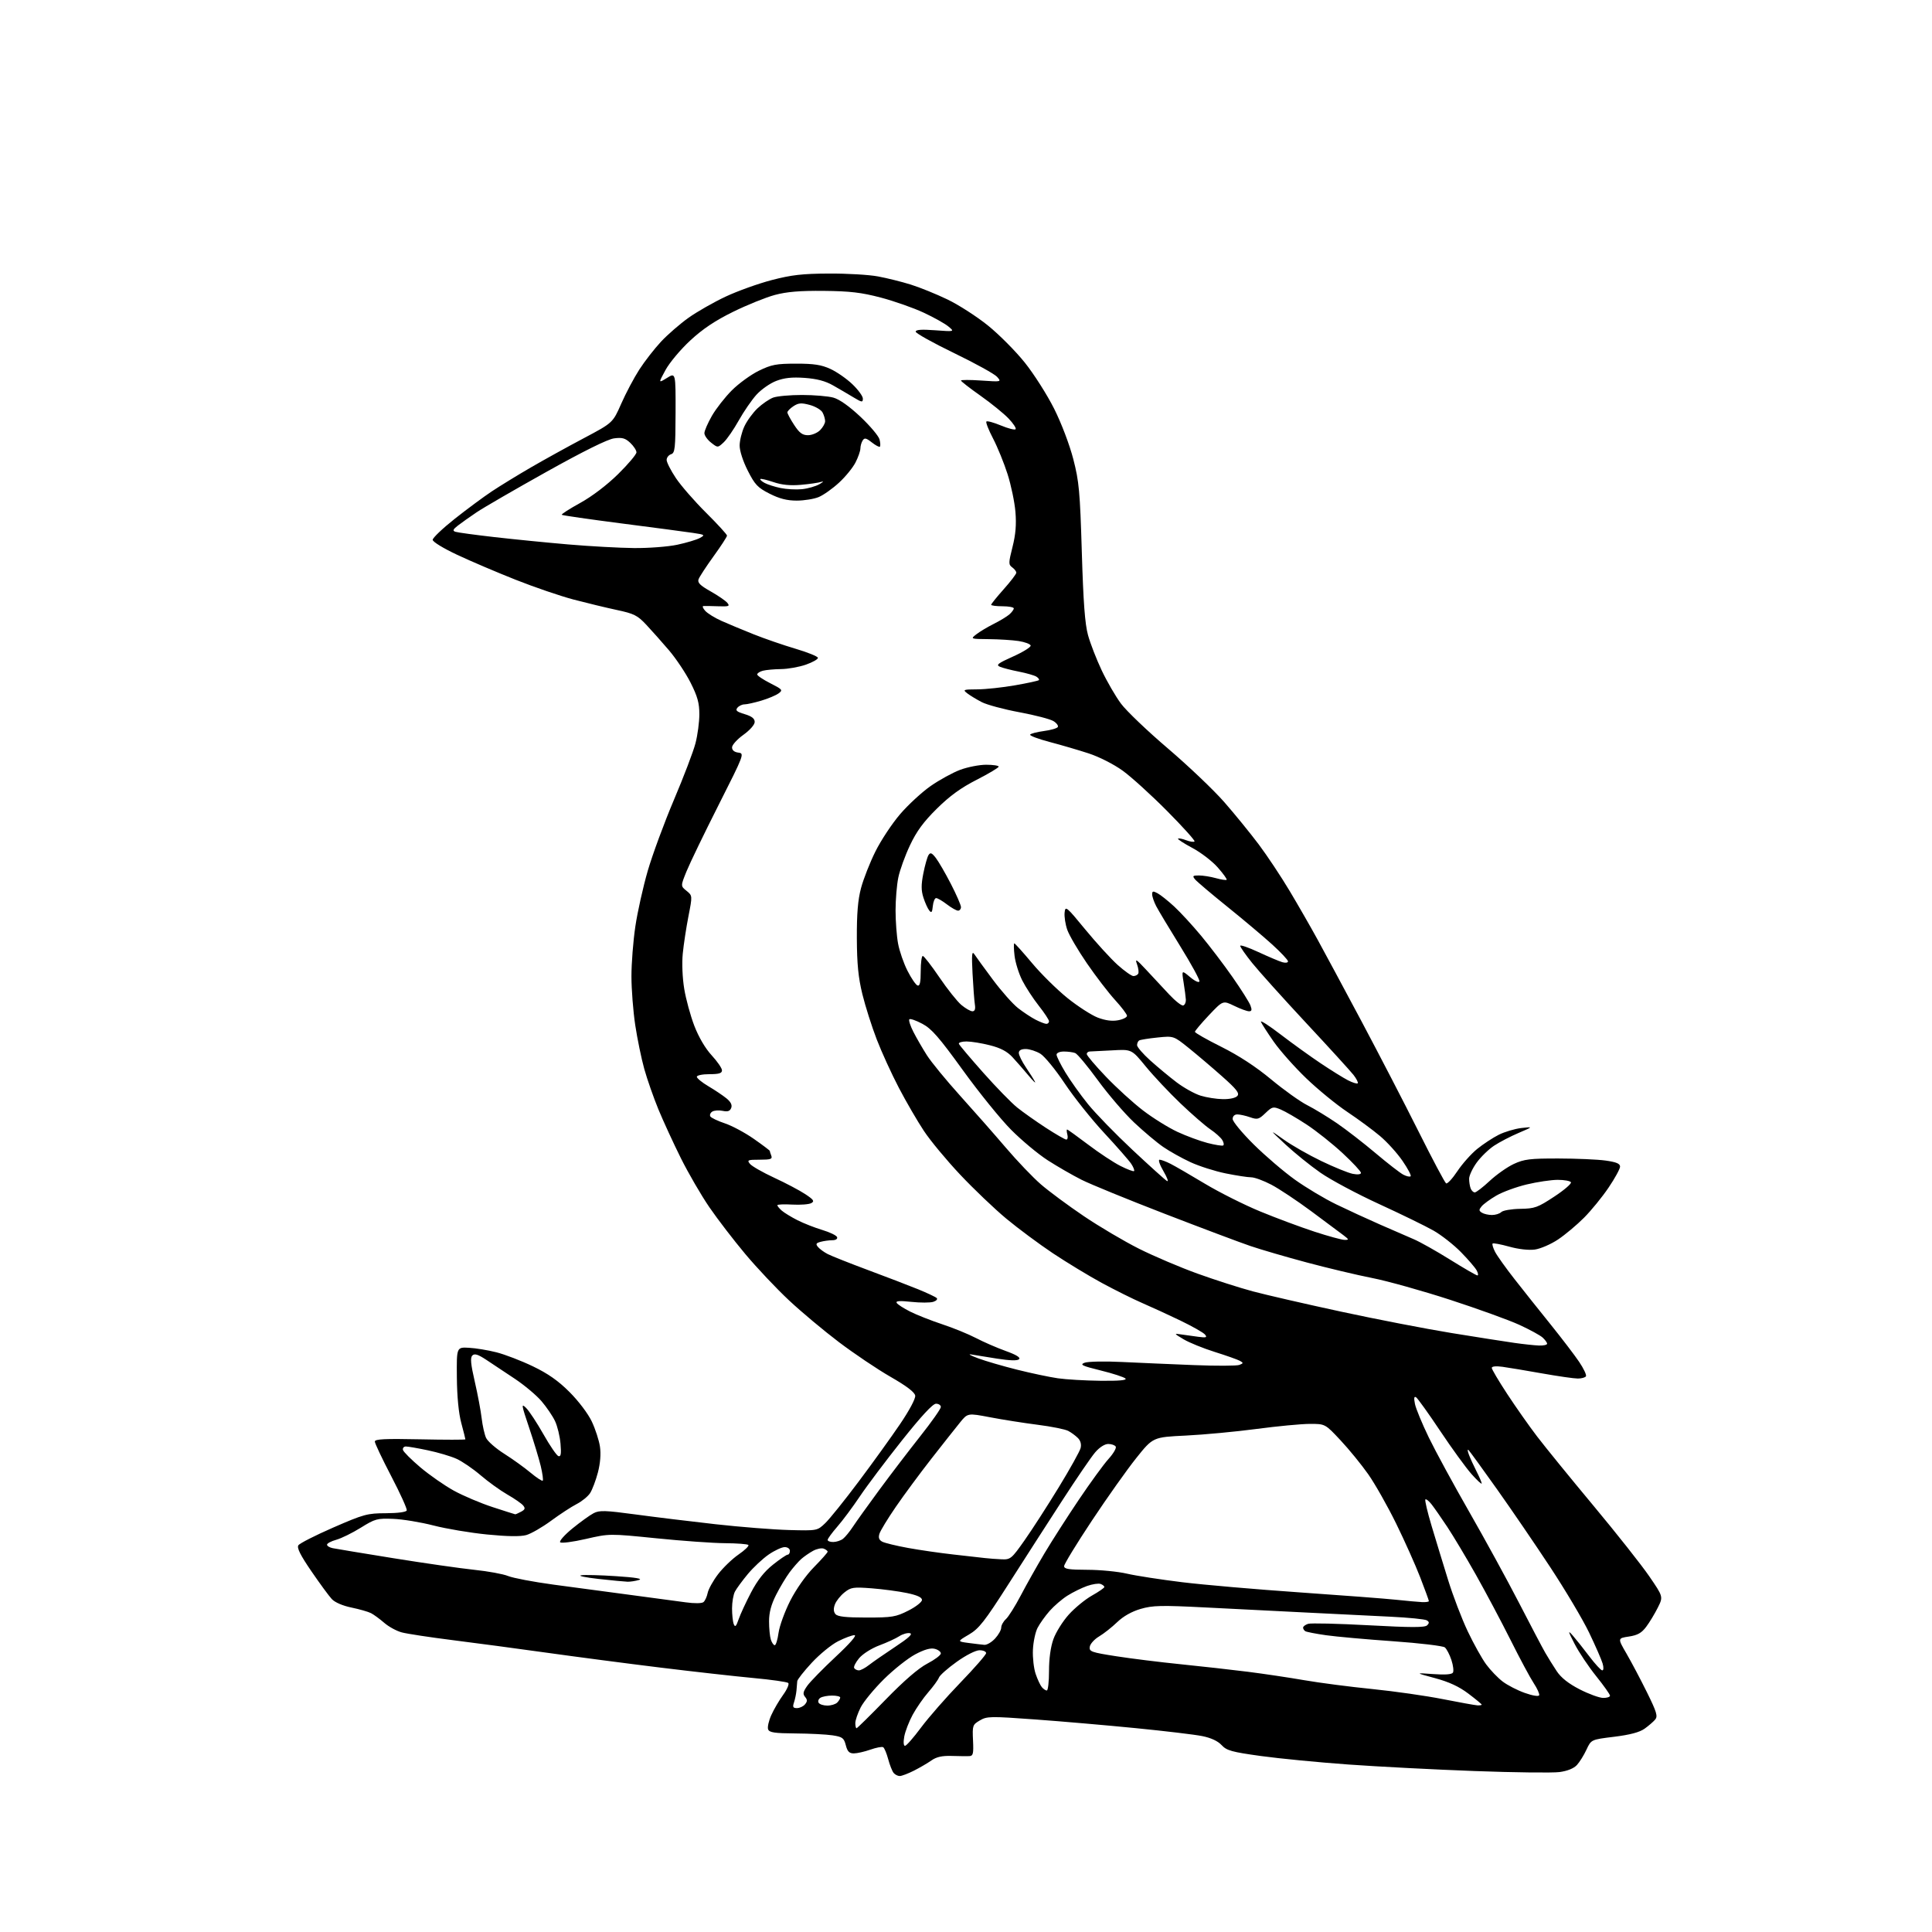 <?xml version="1.0" encoding="UTF-8" standalone="no"?>
<svg 
  version="1.1" 
  xmlns="http://www.w3.org/2000/svg" 
  xmlns:xlink="http://www.w3.org/1999/xlink" 
  xmlns:svg="http://www.w3.org/2000/svg"
  xmlns:rdf="http://www.w3.org/1999/02/22-rdf-syntax-ns#"
  xmlns:cc="http://creativecommons.org/ns#"
  xmlns:dc="http://purl.org/dc/elements/1.1/"
  viewBox="0 0 768 768"
  width="768"
  height="768"
>
<style>svg {background-color: white; }</style>"
<path stroke="none" fill="black" fill-rule="evenodd" d="M357.66,706.00C356.88,706.00 355.78,705.44 355.22,704.75C354.66,704.06 353.69,701.61 353.07,699.29C352.45,696.98 351.56,694.84 351.08,694.55C350.60,694.25 348.31,694.69 345.98,695.51C343.65,696.33 340.69,697.00 339.40,697.00C337.60,697.00 336.86,696.25 336.22,693.75C335.47,690.86 334.89,690.43 330.94,689.82C328.50,689.45 321.87,689.11 316.22,689.07C307.89,689.01 305.82,688.70 305.34,687.45C305.01,686.59 305.58,684.05 306.60,681.79C307.61,679.53 309.74,675.90 311.31,673.73C312.89,671.55 313.80,669.43 313.34,669.01C312.88,668.59 306.65,667.70 299.50,667.04C292.35,666.37 275.70,664.51 262.50,662.89C249.30,661.27 229.05,658.62 217.50,657.00C205.95,655.38 189.07,653.13 180.00,651.99C170.93,650.85 161.81,649.46 159.74,648.91C157.67,648.37 154.52,646.65 152.74,645.10C150.96,643.56 148.60,641.83 147.50,641.26C146.40,640.69 142.90,639.69 139.72,639.03C136.25,638.32 133.12,636.97 131.91,635.67C130.79,634.48 127.14,629.50 123.79,624.61C119.44,618.26 117.95,615.31 118.60,614.29C119.09,613.51 125.35,610.33 132.50,607.21C144.65,601.92 146.02,601.55 153.42,601.53C158.20,601.51 161.47,601.07 161.69,600.41C161.89,599.82 159.12,593.70 155.53,586.82C151.94,579.94 149.00,573.74 149.00,573.04C149.00,572.05 152.95,571.86 167.00,572.15C176.90,572.36 185.00,572.36 185.00,572.16C185.00,571.95 184.26,569.02 183.36,565.64C182.31,561.73 181.68,555.14 181.61,547.50C181.50,535.50 181.50,535.50 186.37,535.76C189.06,535.90 194.01,536.71 197.37,537.57C200.74,538.43 207.25,540.93 211.84,543.14C217.86,546.03 221.92,548.88 226.44,553.40C230.00,556.97 233.79,561.98 235.25,565.08C236.66,568.06 238.12,572.55 238.49,575.05C238.92,577.97 238.63,581.66 237.67,585.35C236.84,588.51 235.44,592.20 234.57,593.54C233.69,594.88 231.29,596.83 229.24,597.88C227.18,598.93 222.61,601.92 219.07,604.52C215.53,607.13 211.08,609.69 209.17,610.22C206.85,610.86 201.64,610.78 193.59,609.98C186.94,609.32 177.36,607.71 172.30,606.40C167.24,605.10 160.04,603.91 156.30,603.77C149.95,603.52 149.10,603.75 143.43,607.28C140.09,609.36 135.70,611.52 133.68,612.08C131.66,612.64 130.00,613.51 130.00,614.03C130.00,614.54 131.01,615.17 132.25,615.42C133.49,615.68 144.40,617.48 156.50,619.43C168.60,621.38 183.00,623.44 188.50,624.02C194.00,624.59 200.07,625.70 202.00,626.50C203.93,627.29 212.03,628.83 220.00,629.91C227.97,630.99 241.70,632.83 250.50,633.99C259.30,635.15 269.20,636.48 272.50,636.94C276.02,637.44 278.97,637.40 279.63,636.87C280.25,636.37 281.01,634.72 281.31,633.22C281.61,631.71 283.47,628.36 285.45,625.77C287.42,623.19 291.09,619.66 293.59,617.94C296.09,616.22 297.85,614.51 297.49,614.15C297.13,613.79 292.93,613.47 288.17,613.44C283.40,613.41 271.12,612.53 260.87,611.49C242.24,609.61 242.24,609.61 232.88,611.76C227.73,612.95 223.14,613.54 222.68,613.08C222.22,612.62 224.43,610.13 227.58,607.56C230.74,604.99 234.53,602.26 235.99,601.51C238.28,600.32 240.57,600.39 252.58,602.01C260.23,603.05 274.60,604.80 284.50,605.91C294.40,607.01 307.53,608.05 313.68,608.21C324.87,608.50 324.87,608.50 328.02,605.50C329.76,603.85 335.73,596.42 341.29,589.00C346.86,581.58 354.27,571.29 357.76,566.14C361.51,560.62 363.99,555.96 363.81,554.78C363.60,553.42 360.39,550.98 354.00,547.31C348.77,544.31 339.55,538.10 333.50,533.53C327.45,528.95 318.48,521.45 313.58,516.85C308.67,512.26 300.88,504.00 296.27,498.50C291.66,493.00 285.23,484.63 281.99,479.90C278.74,475.16 273.65,466.39 270.66,460.40C267.68,454.40 263.66,445.68 261.73,441.00C259.81,436.32 257.28,429.11 256.12,424.96C254.96,420.82 253.34,412.94 252.51,407.46C251.69,401.98 251.01,393.28 251.01,388.13C251.00,382.97 251.70,374.04 252.56,368.28C253.41,362.51 255.64,352.55 257.50,346.13C259.37,339.72 264.05,327.02 267.91,317.92C271.77,308.83 275.62,298.73 276.46,295.48C277.31,292.24 278.00,287.03 278.00,283.92C278.00,279.45 277.27,276.83 274.52,271.38C272.61,267.60 268.74,261.80 265.93,258.50C263.11,255.20 259.04,250.62 256.87,248.31C253.40,244.62 252.03,243.93 245.22,242.48C240.97,241.57 233.22,239.70 228.00,238.33C222.78,236.95 212.43,233.42 205.00,230.47C197.57,227.53 187.11,223.07 181.75,220.55C176.22,217.96 172.00,215.38 172.00,214.58C172.00,213.81 175.94,210.06 180.75,206.25C185.56,202.44 192.20,197.53 195.50,195.33C198.80,193.14 205.78,188.86 211.00,185.83C216.22,182.80 225.70,177.56 232.05,174.20C243.60,168.08 243.60,168.08 246.95,160.47C248.79,156.28 252.04,150.16 254.17,146.86C256.30,143.57 260.17,138.60 262.77,135.81C265.37,133.03 270.27,128.77 273.66,126.35C277.04,123.94 283.70,120.14 288.45,117.91C293.20,115.68 301.46,112.72 306.79,111.33C314.66,109.28 318.97,108.79 329.50,108.74C336.65,108.70 345.43,109.21 349.00,109.88C352.57,110.54 358.43,112.00 362.00,113.11C365.57,114.22 372.14,116.88 376.59,119.02C381.04,121.15 388.30,125.83 392.73,129.40C397.16,132.98 403.76,139.62 407.39,144.16C411.02,148.70 416.26,156.94 419.03,162.46C421.94,168.26 425.15,176.72 426.65,182.50C428.96,191.46 429.31,195.30 430.04,219.50C430.64,239.52 431.28,248.05 432.51,252.50C433.42,255.80 435.87,262.10 437.95,266.50C440.03,270.90 443.48,276.85 445.62,279.72C447.75,282.59 456.15,290.62 464.29,297.55C472.42,304.49 482.48,314.07 486.65,318.83C490.82,323.60 496.99,331.18 500.37,335.67C503.74,340.17 509.27,348.49 512.66,354.17C516.05,359.85 521.05,368.55 523.76,373.50C526.48,378.45 534.34,393.07 541.23,406.00C548.11,418.93 558.29,438.58 563.84,449.67C569.39,460.76 574.34,470.09 574.84,470.40C575.34,470.71 577.34,468.55 579.30,465.61C581.25,462.67 584.80,458.68 587.17,456.75C589.55,454.82 593.41,452.28 595.75,451.10C598.08,449.93 602.13,448.72 604.75,448.41C609.50,447.87 609.50,447.87 603.67,450.36C600.46,451.72 596.07,454.01 593.91,455.44C591.75,456.87 588.64,459.90 586.99,462.17C585.35,464.44 584.00,467.32 584.00,468.57C584.00,469.82 584.27,471.55 584.61,472.42C584.94,473.29 585.68,474.00 586.25,474.00C586.82,474.00 589.49,471.94 592.18,469.43C594.87,466.92 599.19,463.88 601.78,462.68C605.87,460.79 608.23,460.50 619.50,460.52C626.65,460.53 635.09,460.90 638.25,461.34C642.53,461.94 644.00,462.56 644.00,463.75C644.00,464.63 641.94,468.39 639.43,472.10C636.92,475.82 632.53,481.20 629.68,484.06C626.83,486.93 622.18,490.82 619.34,492.72C616.50,494.62 612.34,496.41 610.09,496.72C607.63,497.04 603.57,496.58 599.91,495.55C596.56,494.62 593.60,494.06 593.34,494.33C593.07,494.60 593.52,496.09 594.33,497.66C595.14,499.22 598.66,504.15 602.15,508.60C605.64,513.06 612.09,521.16 616.48,526.60C620.86,532.05 625.93,538.68 627.73,541.35C629.52,544.01 630.75,546.60 630.44,547.10C630.13,547.59 628.67,548.00 627.19,547.99C625.71,547.99 619.33,547.07 613.00,545.95C606.67,544.82 599.59,543.64 597.25,543.32C594.65,542.97 593.00,543.14 593.00,543.76C593.00,544.32 595.77,548.99 599.15,554.14C602.53,559.29 607.86,566.88 611.01,571.00C614.15,575.12 624.22,587.50 633.39,598.50C642.56,609.50 652.56,622.15 655.62,626.62C661.18,634.73 661.18,634.73 658.97,639.12C657.76,641.53 655.70,644.94 654.38,646.69C652.54,649.14 650.96,650.03 647.50,650.55C643.01,651.23 643.01,651.23 646.57,657.36C648.53,660.74 652.19,667.66 654.70,672.74C658.54,680.51 659.06,682.23 657.97,683.54C657.26,684.39 655.36,686.03 653.75,687.18C651.74,688.61 647.96,689.61 641.67,690.39C632.51,691.51 632.51,691.51 630.65,695.51C629.63,697.70 627.92,700.46 626.84,701.63C625.59,702.98 623.07,704.00 619.93,704.42C617.21,704.78 602.05,704.60 586.24,704.02C570.43,703.44 547.83,702.27 536.00,701.42C524.17,700.57 508.52,699.05 501.21,698.04C489.59,696.43 487.62,695.88 485.60,693.70C484.10,692.08 481.38,690.82 477.89,690.12C474.93,689.52 463.06,688.11 451.53,686.97C439.99,685.83 421.99,684.27 411.53,683.51C393.67,682.21 392.32,682.23 389.50,683.90C386.62,685.59 386.51,685.91 386.79,691.83C387.04,697.17 386.84,698.01 385.29,698.09C384.31,698.13 381.14,698.10 378.26,698.01C374.49,697.90 372.24,698.40 370.26,699.80C368.74,700.87 365.61,702.70 363.29,703.87C360.97,705.04 358.44,706.00 357.66,706.00zM359.75,694.00C360.29,694.00 363.15,690.74 366.11,686.75C369.08,682.76 376.11,674.72 381.75,668.89C387.39,663.05 392.00,657.76 392.00,657.14C392.00,656.51 390.82,656.00 389.38,656.00C387.86,656.00 384.03,657.94 380.31,660.60C376.76,663.13 373.59,665.94 373.25,666.85C372.92,667.76 371.02,670.37 369.04,672.65C367.05,674.93 364.25,678.98 362.80,681.65C361.35,684.32 359.86,688.19 359.47,690.25C359.06,692.49 359.17,694.00 359.75,694.00zM340.49,687.00C340.76,687.00 345.99,681.85 352.11,675.56C359.41,668.06 365.10,663.15 368.62,661.31C371.58,659.76 374.00,657.95 374.00,657.27C374.00,656.59 372.90,655.76 371.56,655.43C369.90,655.01 367.41,655.72 363.81,657.64C360.89,659.19 355.30,663.62 351.39,667.48C347.49,671.34 343.32,676.39 342.14,678.71C340.96,681.03 340.00,683.84 340.00,684.96C340.00,686.08 340.22,687.00 340.49,687.00zM316.81,679.00C317.88,679.00 319.32,678.33 320.00,677.50C320.98,676.32 320.98,675.69 320.03,674.54C319.05,673.36 319.23,672.49 320.93,670.09C322.10,668.46 327.18,663.27 332.22,658.56C337.85,653.31 340.73,650.00 339.67,650.00C338.71,650.00 335.78,651.09 333.14,652.43C330.50,653.76 325.79,657.62 322.67,660.99C319.55,664.36 316.96,667.65 316.92,668.31C316.87,668.96 316.73,670.62 316.61,672.00C316.48,673.38 316.04,675.51 315.62,676.75C315.01,678.57 315.24,679.00 316.81,679.00zM328.86,678.00C330.37,678.00 332.14,677.46 332.80,676.80C333.46,676.14 334.00,675.24 334.00,674.80C334.00,674.36 332.54,674.01 330.75,674.02C328.96,674.02 326.88,674.42 326.12,674.90C325.36,675.38 325.05,676.28 325.43,676.89C325.81,677.50 327.35,678.00 328.86,678.00zM587.25,677.90C588.21,677.95 589.00,677.83 589.00,677.62C589.00,677.41 586.61,675.44 583.70,673.24C579.98,670.43 576.02,668.59 570.45,667.09C562.50,664.95 562.50,664.95 569.69,665.47C574.41,665.82 577.12,665.62 577.56,664.89C577.94,664.29 577.67,662.03 576.96,659.88C576.25,657.73 575.07,655.48 574.35,654.87C573.62,654.27 564.35,653.17 553.76,652.42C543.17,651.68 531.19,650.60 527.13,650.03C523.08,649.45 519.37,648.73 518.88,648.43C518.40,648.13 518.00,647.49 518.00,647.01C518.00,646.53 518.90,645.85 519.99,645.50C521.09,645.15 531.92,645.41 544.06,646.07C560.99,646.99 566.40,647.00 567.31,646.09C568.21,645.19 568.18,644.73 567.17,644.11C566.45,643.66 559.93,643.01 552.68,642.66C545.43,642.31 530.50,641.58 519.50,641.02C508.50,640.47 490.37,639.56 479.22,638.99C461.52,638.09 458.23,638.17 453.42,639.57C449.88,640.60 446.55,642.48 444.10,644.83C442.00,646.85 438.76,649.41 436.89,650.52C435.03,651.62 433.37,653.47 433.20,654.62C432.92,656.53 433.77,656.83 443.70,658.38C449.64,659.31 461.25,660.75 469.50,661.58C477.75,662.42 489.68,663.75 496.00,664.55C502.32,665.35 512.45,666.86 518.50,667.91C524.55,668.96 536.70,670.54 545.50,671.42C554.30,672.31 566.90,674.11 573.50,675.42C580.10,676.72 586.29,677.84 587.25,677.90zM611.85,673.88C612.04,673.34 611.06,671.18 609.67,669.08C608.28,666.98 604.13,659.24 600.45,651.88C596.76,644.52 590.57,632.88 586.70,626.00C582.82,619.12 577.71,610.58 575.34,607.00C572.97,603.42 570.15,599.38 569.08,598.01C568.01,596.65 566.90,595.77 566.61,596.06C566.32,596.35 567.43,601.07 569.07,606.54C570.71,612.02 573.66,621.67 575.62,628.00C577.58,634.33 581.10,643.55 583.46,648.50C585.81,653.45 589.11,659.37 590.80,661.65C592.48,663.93 595.42,666.98 597.32,668.43C599.23,669.89 603.20,671.93 606.14,672.97C609.29,674.08 611.64,674.46 611.85,673.88zM637.25,674.95C638.76,674.98 640.00,674.58 640.00,674.07C640.00,673.55 637.53,670.07 634.52,666.32C631.50,662.57 627.64,656.80 625.94,653.50C623.29,648.35 623.18,647.87 625.18,650.13C626.45,651.58 629.41,655.29 631.74,658.38C634.08,661.47 636.41,664.00 636.92,664.00C637.47,664.00 637.53,662.86 637.06,661.25C636.62,659.74 634.21,654.23 631.70,649.00C629.19,643.77 622.24,632.08 616.26,623.00C610.28,613.92 600.75,599.98 595.09,592.00C589.42,584.02 584.36,577.05 583.83,576.50C583.28,575.92 583.31,576.64 583.90,578.22C584.46,579.71 585.84,582.73 586.96,584.93C588.08,587.12 589.00,589.28 589.00,589.71C589.00,590.14 587.19,588.48 584.98,586.00C582.77,583.52 577.15,575.79 572.50,568.82C567.84,561.84 563.53,555.83 562.91,555.44C562.12,554.95 561.99,555.74 562.47,558.12C562.85,559.98 565.34,566.00 568.01,571.50C570.68,577.00 577.90,590.27 584.05,601.00C590.20,611.73 599.06,627.92 603.75,637.00C608.43,646.08 613.16,655.08 614.27,657.00C615.38,658.92 617.43,662.23 618.83,664.33C620.56,666.93 623.51,669.26 627.94,671.54C631.55,673.39 635.74,674.92 637.25,674.95zM416.12,672.00C416.61,672.00 417.00,668.51 417.00,664.25C416.99,659.38 417.64,654.67 418.75,651.58C419.71,648.88 422.45,644.50 424.83,641.85C427.22,639.19 431.38,635.78 434.08,634.26C436.79,632.74 439.00,631.21 439.00,630.86C439.00,630.50 438.33,629.96 437.52,629.65C436.70,629.33 434.28,629.70 432.13,630.45C429.99,631.21 426.47,632.94 424.32,634.30C422.17,635.65 418.98,638.40 417.23,640.39C415.47,642.39 413.32,645.41 412.45,647.10C411.57,648.79 410.74,652.72 410.60,655.84C410.46,658.95 410.95,663.26 411.69,665.41C412.42,667.57 413.53,669.93 414.14,670.66C414.75,671.40 415.64,672.00 416.12,672.00zM341.42,664.00C342.14,664.00 343.95,663.04 345.45,661.86C346.94,660.69 351.62,657.45 355.83,654.66C361.26,651.08 362.97,649.49 361.70,649.22C360.71,649.01 358.81,649.55 357.48,650.42C356.15,651.29 352.59,652.93 349.57,654.06C346.47,655.22 342.98,657.43 341.53,659.14C340.13,660.81 339.24,662.58 339.55,663.08C339.86,663.59 340.71,664.00 341.42,664.00zM307.97,654.00C308.43,654.00 309.12,651.77 309.49,649.05C309.87,646.33 311.96,640.59 314.14,636.30C316.50,631.67 320.33,626.25 323.56,622.97C326.55,619.93 329.00,617.17 329.00,616.83C329.00,616.49 328.30,615.94 327.44,615.61C326.58,615.28 324.66,615.68 323.19,616.49C321.71,617.30 319.60,618.76 318.50,619.73C317.40,620.71 315.33,623.08 313.89,625.00C312.46,626.93 310.03,630.97 308.50,634.00C306.55,637.84 305.71,641.01 305.71,644.51C305.71,647.27 306.03,650.53 306.42,651.76C306.82,652.99 307.51,654.00 307.97,654.00zM391.30,653.85C392.29,653.93 394.20,652.81 395.55,651.35C396.90,649.90 398.00,647.94 398.00,647.01C398.00,646.07 398.84,644.55 399.87,643.62C400.90,642.68 403.56,638.45 405.78,634.21C408.00,629.97 412.23,622.45 415.18,617.50C418.13,612.55 424.28,602.95 428.84,596.18C433.40,589.40 438.72,582.10 440.65,579.96C442.58,577.83 443.88,575.61 443.52,575.04C443.17,574.47 441.83,574.00 440.54,574.00C439.14,574.00 437.07,575.32 435.35,577.33C433.78,579.15 427.86,587.82 422.19,596.58C416.52,605.33 406.91,620.27 400.85,629.76C391.37,644.60 389.16,647.41 385.16,649.76C380.50,652.50 380.50,652.50 385.00,653.10C387.48,653.43 390.31,653.77 391.30,653.85zM293.63,643.66C294.33,641.64 296.56,636.82 298.59,632.96C301.13,628.13 303.82,624.72 307.27,621.98C310.01,619.79 312.65,618.00 313.13,618.00C313.61,618.00 314.00,617.33 314.00,616.50C314.00,615.65 313.10,615.00 311.93,615.00C310.79,615.00 307.92,616.33 305.55,617.96C303.19,619.59 299.46,623.08 297.27,625.71C295.08,628.35 292.78,631.48 292.15,632.68C291.52,633.89 291.00,636.89 291.00,639.35C291.00,641.82 291.30,644.63 291.67,645.59C292.21,646.98 292.62,646.57 293.63,643.66zM344.44,643.00C354.68,643.00 356.11,642.76 361.07,640.25C364.06,638.74 366.50,636.83 366.50,636.00C366.50,634.97 364.61,634.11 360.50,633.25C357.20,632.56 350.90,631.72 346.50,631.38C339.20,630.82 338.25,630.97 335.68,633.02C334.12,634.25 332.42,636.38 331.90,637.75C331.26,639.45 331.32,640.68 332.10,641.62C332.95,642.64 336.15,643.00 344.44,643.00zM565.25,636.86C566.76,636.94 568.00,636.76 568.00,636.46C568.00,636.17 566.46,631.94 564.58,627.08C562.70,622.21 558.39,612.57 554.99,605.64C551.59,598.71 546.60,589.90 543.91,586.06C541.21,582.22 536.25,576.13 532.88,572.54C526.77,566.00 526.77,566.00 520.64,566.02C517.26,566.03 507.75,566.93 499.50,568.03C491.25,569.12 478.61,570.31 471.41,570.66C458.33,571.29 458.33,571.29 451.69,579.59C448.04,584.15 440.09,595.36 434.03,604.50C427.96,613.65 423.00,621.77 423.00,622.56C423.00,623.71 424.88,624.00 432.25,624.02C437.34,624.03 444.43,624.72 448.00,625.56C451.57,626.39 461.48,627.92 470.00,628.96C478.52,630.00 499.45,631.81 516.50,632.99C533.55,634.17 550.88,635.49 555.00,635.93C559.12,636.37 563.74,636.79 565.25,636.86zM249.50,628.76C248.40,628.73 243.22,628.24 238.00,627.66C232.78,627.08 229.62,626.42 231.00,626.20C232.38,625.97 238.68,626.14 245.00,626.56C252.62,627.06 255.66,627.57 254.00,628.06C252.62,628.47 250.60,628.78 249.50,628.76zM398.18,619.85C401.69,619.99 402.12,619.64 407.31,612.25C410.31,607.99 416.41,598.53 420.87,591.23C425.33,583.93 429.24,576.91 429.56,575.62C429.93,574.14 429.54,572.69 428.49,571.64C427.59,570.73 425.87,569.46 424.67,568.82C423.48,568.17 418.00,567.07 412.50,566.37C407.00,565.67 398.49,564.33 393.59,563.39C384.67,561.69 384.67,561.69 381.59,565.50C379.89,567.59 374.77,574.07 370.21,579.90C365.66,585.73 359.30,594.33 356.10,599.00C352.89,603.67 349.96,608.49 349.59,609.69C349.10,611.25 349.42,612.15 350.70,612.84C351.69,613.36 356.32,614.49 361.00,615.34C365.68,616.19 373.77,617.36 379.00,617.94C384.23,618.52 389.85,619.16 391.50,619.35C393.15,619.54 396.16,619.77 398.18,619.85zM331.25,612.97C332.49,612.95 334.21,612.39 335.08,611.72C335.96,611.05 337.76,608.85 339.08,606.84C340.41,604.82 345.09,598.30 349.47,592.34C353.86,586.38 361.17,576.80 365.72,571.05C370.28,565.30 374.00,560.01 374.00,559.30C374.00,558.58 373.13,558.00 372.08,558.00C370.79,558.00 366.27,562.88 358.53,572.61C352.15,580.64 344.61,590.65 341.79,594.86C338.97,599.06 334.94,604.48 332.83,606.89C330.72,609.31 329.00,611.67 329.00,612.14C329.00,612.61 330.01,612.99 331.25,612.97zM204.82,601.96C204.99,601.98 206.03,601.52 207.13,600.93C208.72,600.08 208.89,599.57 207.95,598.44C207.30,597.65 204.46,595.69 201.63,594.07C198.81,592.45 194.03,589.00 191.00,586.40C187.97,583.81 183.65,580.86 181.39,579.86C179.13,578.85 174.04,577.35 170.08,576.52C166.11,575.68 162.19,575.00 161.36,575.00C160.53,575.00 160.00,575.61 160.18,576.36C160.35,577.10 163.47,580.22 167.10,583.29C170.74,586.36 176.73,590.54 180.41,592.56C184.10,594.59 191.03,597.53 195.81,599.09C200.59,600.65 204.64,601.94 204.82,601.96zM215.75,588.59C216.01,588.32 215.65,585.72 214.96,582.80C214.26,579.89 212.18,573.01 210.33,567.51C207.22,558.28 207.14,557.69 209.18,559.73C210.39,560.94 213.48,565.64 216.04,570.17C218.60,574.69 221.27,578.59 221.98,578.83C222.96,579.15 223.16,577.97 222.81,573.88C222.56,570.92 221.57,566.86 220.61,564.86C219.66,562.85 217.24,559.31 215.25,556.98C213.26,554.65 208.51,550.67 204.70,548.12C200.88,545.58 195.78,542.19 193.35,540.58C189.99,538.37 188.65,537.95 187.77,538.83C186.88,539.72 187.12,542.22 188.74,549.25C189.91,554.34 191.14,560.88 191.47,563.79C191.81,566.70 192.59,570.19 193.21,571.56C193.83,572.92 197.07,575.76 200.42,577.88C203.76,580.00 208.47,583.38 210.88,585.40C213.29,587.41 215.48,588.85 215.75,588.59zM437.45,548.88C444.89,548.96 448.07,548.67 447.38,547.98C446.82,547.42 442.41,545.98 437.57,544.79C430.11,542.95 429.14,542.49 431.14,541.71C432.44,541.21 439.12,541.07 446.00,541.41C452.88,541.74 465.77,542.30 474.65,542.65C483.54,543.00 491.64,542.97 492.65,542.58C494.31,541.94 494.33,541.77 492.89,540.96C492.00,540.46 487.50,538.87 482.89,537.42C478.27,535.97 472.70,533.70 470.50,532.39C466.63,530.07 466.60,530.01 469.50,530.45C471.15,530.70 474.22,531.13 476.33,531.40C479.54,531.82 479.97,531.67 479.00,530.50C478.36,529.72 473.93,527.22 469.17,524.92C464.40,522.63 457.57,519.49 454.00,517.95C450.43,516.40 443.23,512.82 438.00,509.99C432.77,507.15 424.01,501.83 418.51,498.17C413.02,494.50 404.69,488.32 400.01,484.43C395.33,480.54 387.09,472.68 381.69,466.95C376.30,461.23 369.79,453.39 367.24,449.52C364.68,445.66 360.23,438.00 357.35,432.50C354.47,427.00 350.50,418.32 348.53,413.22C346.56,408.12 343.99,400.02 342.81,395.22C341.19,388.61 340.66,383.23 340.61,373.00C340.57,363.20 341.02,357.72 342.28,353.00C343.23,349.43 345.79,342.90 347.98,338.50C350.16,334.10 354.57,327.43 357.78,323.68C360.99,319.93 366.48,314.87 369.97,312.44C373.46,310.01 378.74,307.12 381.70,306.01C384.66,304.91 389.31,304.00 392.04,304.00C394.77,304.00 397.00,304.34 397.00,304.75C396.99,305.16 393.06,307.51 388.27,309.96C381.99,313.16 377.54,316.39 372.41,321.46C367.11,326.70 364.37,330.42 361.74,336.00C359.79,340.12 357.70,345.88 357.10,348.80C356.49,351.71 356.00,357.61 356.00,361.91C356.00,366.21 356.45,372.15 357.00,375.11C357.55,378.08 359.23,382.94 360.75,385.92C362.26,388.90 364.06,391.53 364.75,391.75C365.66,392.05 366.00,390.50 366.00,386.08C366.00,382.74 366.37,380.00 366.82,380.00C367.27,380.00 370.23,383.81 373.40,388.48C376.56,393.14 380.50,398.09 382.15,399.48C383.80,400.86 385.78,402.00 386.55,402.00C387.51,402.00 387.82,401.14 387.52,399.25C387.29,397.74 386.87,392.23 386.60,387.00C386.21,379.41 386.35,377.87 387.31,379.31C387.96,380.31 391.27,384.86 394.66,389.41C398.05,393.97 402.55,399.05 404.66,400.71C406.77,402.37 409.94,404.46 411.70,405.36C413.46,406.26 415.37,407.00 415.95,407.00C416.53,407.00 417.00,406.54 417.00,405.97C417.00,405.40 415.16,402.62 412.92,399.78C410.68,396.94 407.73,392.42 406.36,389.73C405.00,387.04 403.62,382.63 403.30,379.92C402.98,377.21 402.94,375.00 403.20,375.00C403.47,375.00 406.64,378.53 410.25,382.84C413.86,387.16 420.19,393.40 424.32,396.73C428.45,400.05 433.88,403.55 436.37,404.51C439.40,405.66 442.09,406.02 444.46,405.57C446.41,405.21 448.00,404.41 448.00,403.80C448.00,403.19 445.86,400.36 443.25,397.51C440.64,394.65 435.60,388.09 432.05,382.91C428.50,377.74 424.99,371.74 424.25,369.59C423.50,367.44 423.03,364.36 423.20,362.76C423.48,359.99 423.89,360.32 431.41,369.48C435.77,374.78 441.55,381.11 444.27,383.56C446.99,386.00 449.82,388.00 450.55,388.00C451.28,388.00 452.14,387.59 452.45,387.08C452.76,386.58 452.55,384.89 451.99,383.33C451.11,380.91 451.64,381.23 455.62,385.50C458.18,388.25 462.29,392.66 464.75,395.30C467.21,397.93 469.74,399.91 470.36,399.69C470.99,399.48 471.45,398.44 471.40,397.40C471.34,396.35 470.94,393.27 470.50,390.54C469.71,385.58 469.71,385.58 473.07,388.40C474.95,389.99 476.58,390.75 476.79,390.13C476.99,389.53 473.57,383.25 469.18,376.17C464.80,369.10 460.49,361.91 459.60,360.20C458.72,358.50 458.00,356.39 458.00,355.51C458.00,354.20 458.37,354.13 460.14,355.08C461.32,355.71 464.29,358.07 466.73,360.32C469.17,362.57 474.00,367.81 477.45,371.96C480.90,376.11 486.53,383.51 489.95,388.41C493.37,393.31 496.57,398.37 497.06,399.66C497.74,401.45 497.61,402.00 496.50,402.00C495.71,402.00 493.05,401.03 490.60,399.83C486.14,397.67 486.14,397.67 480.57,403.56C477.51,406.80 475.00,409.78 475.00,410.17C475.00,410.57 479.75,413.27 485.55,416.16C492.47,419.62 499.26,424.06 505.30,429.08C510.36,433.28 516.80,437.88 519.60,439.30C522.41,440.72 527.74,443.96 531.45,446.50C535.16,449.04 542.09,454.41 546.85,458.43C551.61,462.45 556.55,466.28 557.84,466.95C559.12,467.62 560.43,467.90 560.75,467.58C561.07,467.26 559.61,464.50 557.50,461.44C555.39,458.37 551.38,453.94 548.58,451.59C545.79,449.23 539.93,444.91 535.56,441.99C531.20,439.08 523.86,433.07 519.26,428.65C514.65,424.23 508.84,417.68 506.33,414.10C503.83,410.52 501.54,406.96 501.24,406.19C500.95,405.43 504.49,407.70 509.10,411.24C513.72,414.78 520.88,419.93 525.00,422.69C529.12,425.45 534.00,428.48 535.84,429.43C537.68,430.37 539.42,430.91 539.71,430.63C539.99,430.34 539.24,428.84 538.04,427.30C536.83,425.76 528.35,416.45 519.18,406.62C510.02,396.78 500.38,386.06 497.76,382.80C495.14,379.54 493.00,376.47 493.00,375.98C493.00,375.50 496.26,376.61 500.25,378.47C504.24,380.32 508.51,382.13 509.75,382.49C511.00,382.85 512.00,382.70 512.00,382.15C512.00,381.61 509.19,378.61 505.75,375.48C502.31,372.35 494.30,365.61 487.95,360.49C481.60,355.38 475.81,350.47 475.08,349.60C473.92,348.20 474.11,348.00 476.63,348.01C478.21,348.01 481.23,348.49 483.34,349.08C485.46,349.67 487.38,349.96 487.61,349.73C487.84,349.50 486.25,347.29 484.08,344.83C481.92,342.37 477.38,338.88 474.00,337.08C470.62,335.28 468.05,333.61 468.29,333.38C468.53,333.14 469.97,333.42 471.50,334.00C473.03,334.58 474.53,334.80 474.84,334.49C475.15,334.19 470.25,328.74 463.95,322.39C457.65,316.04 449.71,308.83 446.30,306.37C442.76,303.81 436.97,300.87 432.80,299.50C428.79,298.19 421.79,296.14 417.26,294.95C412.72,293.76 409.23,292.44 409.49,292.02C409.74,291.61 412.20,290.97 414.94,290.60C417.68,290.24 420.18,289.52 420.49,289.01C420.81,288.51 420.04,287.44 418.78,286.66C417.53,285.87 411.44,284.28 405.25,283.13C399.05,281.98 392.30,280.16 390.25,279.10C388.19,278.03 385.60,276.46 384.50,275.61C382.63,274.16 382.89,274.06 388.50,274.03C391.80,274.01 398.55,273.29 403.49,272.42C408.44,271.56 412.70,270.63 412.96,270.37C413.23,270.11 412.78,269.48 411.97,268.97C411.16,268.47 408.02,267.57 405.00,266.98C401.98,266.39 398.60,265.52 397.50,265.05C395.82,264.34 396.65,263.68 402.78,260.94C406.78,259.14 409.90,257.19 409.70,256.59C409.50,255.99 407.35,255.20 404.92,254.82C402.49,254.45 397.18,254.11 393.12,254.07C385.73,254.00 385.73,254.00 388.12,252.14C389.43,251.11 392.52,249.26 395.00,248.02C397.48,246.78 400.29,245.07 401.25,244.23C402.21,243.38 403.00,242.31 403.00,241.85C403.00,241.38 400.98,241.00 398.50,241.00C396.02,241.00 394.00,240.73 394.00,240.41C394.00,240.09 396.25,237.30 399.00,234.21C401.75,231.13 404.00,228.18 404.00,227.66C404.00,227.14 403.27,226.19 402.37,225.53C400.87,224.43 400.88,223.80 402.49,217.42C403.74,212.48 404.07,208.49 403.65,203.50C403.34,199.65 401.93,192.90 400.53,188.50C399.13,184.10 396.53,177.72 394.76,174.32C392.98,170.92 391.79,167.88 392.11,167.56C392.43,167.24 395.02,167.95 397.87,169.13C400.72,170.32 403.34,170.99 403.71,170.63C404.07,170.27 402.82,168.35 400.93,166.37C399.04,164.39 394.01,160.31 389.75,157.30C385.49,154.30 382.00,151.58 382.00,151.27C382.00,150.97 385.63,150.96 390.07,151.27C398.15,151.82 398.15,151.82 396.32,149.77C395.32,148.65 387.64,144.41 379.25,140.35C370.86,136.29 364.00,132.47 364.00,131.84C364.00,131.05 366.31,130.88 371.75,131.29C379.50,131.86 379.50,131.86 377.00,129.78C375.62,128.63 371.18,126.15 367.12,124.26C363.06,122.37 355.41,119.68 350.12,118.29C342.41,116.26 337.92,115.74 327.50,115.63C317.96,115.54 312.77,115.97 308.00,117.25C304.43,118.21 296.96,121.23 291.42,123.95C284.26,127.47 279.33,130.77 274.39,135.35C270.56,138.89 266.14,144.16 264.56,147.07C261.68,152.36 261.68,152.36 265.14,150.23C268.59,148.09 268.59,148.09 268.55,164.05C268.50,178.35 268.32,180.07 266.75,180.57C265.79,180.88 265.00,181.90 265.00,182.83C265.00,183.76 266.64,187.00 268.65,190.01C270.66,193.03 276.06,199.23 280.65,203.79C285.24,208.35 289.00,212.46 289.00,212.92C289.00,213.37 286.60,217.07 283.66,221.12C280.73,225.18 278.04,229.29 277.69,230.26C277.20,231.62 278.27,232.70 282.45,235.06C285.41,236.73 288.41,238.79 289.11,239.63C290.23,240.98 289.78,241.15 285.44,241.00C282.72,240.90 280.09,240.86 279.60,240.91C279.10,240.96 279.43,241.82 280.35,242.83C281.26,243.84 284.14,245.62 286.75,246.79C289.36,247.96 295.10,250.35 299.50,252.11C303.90,253.87 311.45,256.47 316.28,257.90C321.11,259.33 325.10,260.95 325.14,261.50C325.18,262.05 323.03,263.27 320.36,264.21C317.69,265.14 313.25,265.94 310.50,265.97C307.75,266.00 304.49,266.30 303.25,266.63C302.01,266.96 301.00,267.62 301.00,268.10C301.00,268.58 303.34,270.15 306.20,271.60C311.09,274.08 311.28,274.32 309.47,275.65C308.40,276.43 305.31,277.72 302.59,278.53C299.86,279.34 296.87,280.00 295.94,280.00C295.01,280.00 293.74,280.60 293.13,281.34C292.24,282.41 292.84,282.93 296.01,283.88C298.84,284.73 300.00,285.63 300.00,286.98C300.00,288.08 298.12,290.23 295.50,292.11C293.03,293.88 291.00,296.13 291.00,297.10C291.00,298.23 291.90,298.98 293.51,299.18C295.97,299.49 295.84,299.84 285.65,320.00C279.95,331.27 274.22,343.14 272.91,346.36C270.54,352.21 270.54,352.21 272.91,354.12C275.27,356.04 275.27,356.04 273.66,364.27C272.78,368.80 271.76,375.46 271.41,379.07C271.03,382.87 271.28,388.78 271.99,393.07C272.66,397.16 274.47,403.78 276.01,407.79C277.75,412.30 280.37,416.77 282.91,419.52C285.16,421.96 287.00,424.64 287.00,425.48C287.00,426.64 285.81,427.00 282.00,427.00C279.21,427.00 277.00,427.46 277.00,428.04C277.00,428.61 279.06,430.30 281.58,431.79C284.11,433.28 287.33,435.44 288.75,436.59C290.51,438.02 291.12,439.24 290.67,440.42C290.17,441.71 289.29,442.01 287.25,441.58C285.74,441.26 283.88,441.40 283.12,441.89C282.36,442.38 282.03,443.24 282.38,443.81C282.74,444.38 285.33,445.61 288.14,446.55C290.95,447.48 296.12,450.25 299.63,452.70C303.13,455.15 306.00,457.31 306.00,457.50C306.00,457.68 306.27,458.55 306.61,459.42C307.11,460.74 306.34,461.00 301.98,461.00C297.22,461.00 296.88,461.15 298.13,462.67C298.88,463.59 303.23,466.07 307.78,468.18C312.33,470.28 317.87,473.21 320.09,474.68C323.46,476.91 323.86,477.50 322.50,478.26C321.60,478.76 318.20,479.02 314.93,478.84C311.67,478.65 309.00,478.77 309.00,479.10C309.00,479.42 309.79,480.38 310.75,481.23C311.71,482.07 314.52,483.79 317.00,485.05C319.48,486.30 323.94,488.06 326.93,488.95C329.92,489.85 332.54,491.12 332.76,491.79C333.00,492.50 332.21,493.01 330.83,493.01C329.55,493.02 327.48,493.30 326.23,493.64C324.38,494.13 324.18,494.51 325.16,495.69C325.82,496.48 327.55,497.75 329.01,498.50C330.47,499.26 337.70,502.13 345.08,504.88C352.46,507.62 361.43,511.07 365.00,512.52C368.57,513.98 371.88,515.54 372.35,515.99C372.82,516.44 372.20,517.12 370.98,517.50C369.77,517.89 365.84,517.89 362.27,517.51C357.60,517.01 355.96,517.13 356.45,517.93C356.83,518.54 359.25,520.10 361.82,521.39C364.39,522.69 370.10,524.94 374.50,526.40C378.90,527.85 384.98,530.33 388.00,531.91C391.02,533.49 396.33,535.79 399.80,537.04C403.97,538.54 405.76,539.64 405.10,540.30C404.44,540.96 401.48,540.88 396.30,540.07C392.01,539.39 387.38,538.65 386.00,538.41C384.62,538.17 385.90,538.87 388.84,539.96C391.77,541.05 398.75,543.08 404.34,544.48C409.93,545.88 417.20,547.41 420.50,547.89C423.80,548.37 431.43,548.81 437.45,548.88zM611.75,534.87C613.54,534.94 615.00,534.62 615.00,534.15C615.00,533.69 614.19,532.58 613.20,531.68C612.21,530.79 608.05,528.52 603.95,526.64C599.85,524.76 587.50,520.29 576.50,516.71C565.50,513.13 551.55,509.23 545.50,508.04C539.45,506.85 527.75,504.07 519.50,501.86C511.25,499.65 501.12,496.70 497.00,495.29C492.88,493.89 477.55,488.12 462.94,482.48C448.32,476.83 433.47,470.76 429.94,468.98C426.40,467.20 420.35,463.72 416.50,461.24C412.65,458.76 406.10,453.30 401.94,449.11C397.78,444.93 389.15,434.27 382.76,425.43C373.26,412.28 370.32,408.92 366.62,406.96C364.14,405.64 361.83,404.84 361.48,405.18C361.14,405.53 361.85,407.76 363.07,410.15C364.28,412.54 366.72,416.75 368.47,419.50C370.23,422.25 376.14,429.45 381.60,435.50C387.06,441.55 395.24,450.84 399.77,456.15C404.30,461.47 410.60,468.06 413.77,470.80C416.95,473.55 424.60,479.22 430.79,483.40C436.97,487.58 446.86,493.42 452.77,496.39C458.68,499.35 469.14,503.80 476.01,506.28C482.88,508.76 492.77,511.93 498.00,513.33C503.23,514.73 518.98,518.35 533.00,521.38C547.02,524.41 566.83,528.24 577.00,529.90C587.17,531.55 598.42,533.32 602.00,533.82C605.58,534.33 609.96,534.80 611.75,534.87zM587.29,507.00C587.72,507.00 587.59,506.11 587.01,505.02C586.43,503.93 583.60,500.64 580.73,497.72C577.85,494.79 572.94,490.94 569.81,489.16C566.68,487.38 556.96,482.64 548.22,478.63C539.47,474.62 528.99,469.02 524.91,466.18C520.83,463.34 514.58,458.28 511.00,454.95C504.50,448.88 504.50,448.88 510.30,453.00C513.48,455.27 520.23,459.12 525.30,461.56C530.36,463.99 535.96,466.27 537.75,466.62C539.72,467.00 541.00,466.85 541.00,466.22C541.00,465.65 537.74,462.15 533.75,458.44C529.76,454.73 523.31,449.59 519.41,447.03C515.51,444.47 510.87,441.78 509.11,441.05C506.10,439.80 505.73,439.89 503.02,442.48C500.40,444.99 499.84,445.14 496.92,444.12C495.15,443.50 492.87,443.00 491.85,443.00C490.73,443.00 490.00,443.72 490.00,444.82C490.00,445.82 493.76,450.36 498.36,454.92C502.95,459.47 510.33,465.78 514.75,468.94C519.17,472.10 526.54,476.51 531.14,478.74C535.74,480.97 543.55,484.57 548.50,486.74C553.45,488.91 559.51,491.55 561.97,492.60C564.43,493.64 570.96,497.31 576.47,500.75C581.99,504.19 586.85,507.00 587.29,507.00zM534.50,492.88C536.32,492.89 536.28,492.72 534.00,490.99C532.62,489.94 526.88,485.66 521.24,481.48C515.60,477.30 508.47,472.56 505.39,470.94C502.31,469.32 498.70,468.00 497.36,468.00C496.01,468.00 491.45,467.30 487.21,466.44C482.97,465.58 476.70,463.58 473.27,462.00C469.84,460.42 464.95,457.69 462.40,455.93C459.85,454.18 454.63,449.79 450.80,446.18C446.98,442.57 440.50,435.02 436.41,429.41C432.32,423.80 428.27,418.93 427.40,418.60C426.54,418.27 424.52,418.00 422.92,418.00C421.25,418.00 420.00,418.53 420.00,419.25C420.00,419.94 421.58,423.12 423.51,426.31C425.44,429.51 429.47,435.17 432.48,438.89C435.48,442.61 443.47,450.82 450.22,457.14C456.97,463.46 463.12,469.00 463.87,469.45C464.62,469.90 464.02,468.18 462.53,465.63C461.02,463.07 460.32,461.00 460.95,461.00C461.58,461.00 463.54,461.73 465.30,462.63C467.06,463.52 473.23,467.09 479.00,470.56C484.77,474.02 494.68,478.99 501.00,481.59C507.32,484.20 517.00,487.80 522.50,489.60C528.00,491.40 533.40,492.87 534.50,492.88zM593.05,482.98C594.45,482.99 596.13,482.47 596.78,481.82C597.43,481.17 600.81,480.59 604.29,480.53C610.09,480.44 611.23,480.03 617.84,475.67C621.82,473.06 624.80,470.48 624.47,469.96C624.15,469.43 621.77,469.00 619.19,469.01C616.61,469.01 611.07,469.84 606.87,470.84C602.68,471.85 597.24,473.84 594.79,475.28C592.34,476.71 589.73,478.62 588.98,479.52C587.84,480.90 587.85,481.29 589.06,482.06C589.85,482.56 591.65,482.98 593.05,482.98zM450.81,465.52C451.06,465.27 450.57,463.99 449.71,462.68C448.85,461.37 444.02,455.85 438.98,450.42C433.93,444.99 426.84,436.09 423.21,430.64C419.59,425.20 415.24,419.90 413.56,418.87C411.88,417.85 409.26,417.01 407.75,417.00C405.92,417.00 405.00,417.52 405.00,418.57C405.00,419.43 406.27,422.02 407.83,424.32C409.39,426.62 411.00,429.18 411.41,430.00C411.82,430.82 410.65,429.70 408.83,427.51C407.00,425.31 404.15,422.06 402.50,420.27C400.36,417.96 397.80,416.60 393.54,415.52C390.26,414.68 386.06,414.00 384.21,414.00C382.35,414.00 380.98,414.42 381.17,414.94C381.35,415.45 385.70,420.60 390.84,426.39C395.98,432.18 402.06,438.42 404.34,440.25C406.63,442.09 411.75,445.71 415.72,448.30C419.69,450.88 423.36,453.00 423.87,453.00C424.39,453.00 424.58,452.10 424.29,451.00C424.00,449.90 423.96,449.00 424.20,449.00C424.44,449.00 428.20,451.71 432.57,455.01C436.93,458.32 442.72,462.14 445.43,463.50C448.14,464.87 450.56,465.77 450.81,465.52zM486.23,455.34C486.63,455.10 486.46,454.11 485.85,453.14C485.24,452.16 483.12,450.27 481.13,448.93C479.14,447.59 473.80,442.95 469.26,438.62C464.72,434.28 458.50,427.66 455.43,423.91C449.85,417.09 449.85,417.09 442.17,417.53C437.95,417.77 433.94,417.97 433.25,417.98C432.56,417.99 432.00,418.45 432.00,419.01C432.00,419.57 435.43,423.61 439.62,427.99C443.81,432.38 450.44,438.42 454.37,441.42C458.29,444.43 464.43,448.24 468.00,449.91C471.57,451.57 476.98,453.57 480.00,454.35C483.02,455.13 485.83,455.57 486.23,455.34zM486.13,436.93C488.89,436.97 491.21,436.45 491.89,435.63C492.79,434.55 491.53,432.94 485.76,427.83C481.77,424.29 475.81,419.23 472.52,416.58C466.54,411.77 466.54,411.77 460.10,412.43C456.56,412.79 453.29,413.32 452.83,413.60C452.37,413.89 452.00,414.72 452.00,415.47C452.00,416.21 454.36,418.95 457.25,421.55C460.14,424.15 464.85,428.06 467.72,430.24C470.59,432.41 474.86,434.79 477.22,435.53C479.57,436.26 483.58,436.90 486.13,436.93zM370.81,360.17C370.56,362.71 370.28,363.05 369.38,361.92C368.76,361.14 367.72,358.84 367.07,356.80C366.16,353.97 366.15,351.72 367.04,347.20C367.68,343.95 368.61,340.66 369.11,339.89C369.84,338.77 370.40,338.99 371.97,341.00C373.05,342.38 375.75,347.02 377.97,351.33C380.19,355.63 382.00,359.80 382.00,360.58C382.00,361.36 381.48,362.00 380.84,362.00C380.21,362.00 378.21,360.88 376.41,359.50C374.61,358.12 372.68,357.00 372.13,357.00C371.58,357.00 370.99,358.43 370.81,360.17zM252.00,217.86C257.77,217.92 265.51,217.33 269.20,216.55C272.88,215.77 276.93,214.55 278.20,213.86C280.37,212.66 280.22,212.54 275.50,211.84C272.75,211.43 259.98,209.73 247.12,208.08C234.26,206.42 223.54,204.88 223.31,204.64C223.07,204.40 226.37,202.28 230.65,199.92C235.39,197.30 241.25,192.84 245.71,188.46C249.72,184.51 253.00,180.62 253.00,179.81C253.00,179.01 251.89,177.31 250.54,176.04C248.54,174.16 247.33,173.83 244.08,174.26C241.52,174.61 231.94,179.35 217.29,187.53C204.76,194.53 192.25,201.77 189.50,203.62C186.75,205.47 183.38,207.86 182.01,208.93C180.05,210.45 179.84,210.99 181.01,211.39C181.83,211.67 188.80,212.62 196.50,213.50C204.20,214.38 217.47,215.70 226.00,216.43C234.53,217.16 246.22,217.80 252.00,217.86zM316.71,199.00C312.85,199.00 309.84,198.23 305.93,196.25C301.19,193.85 300.09,192.69 297.25,187.09C295.34,183.33 294.01,179.21 294.02,177.09C294.03,175.12 294.88,171.70 295.90,169.50C296.92,167.30 299.27,164.07 301.13,162.31C302.98,160.56 305.77,158.65 307.32,158.06C308.86,157.48 314.04,157.00 318.82,157.01C323.59,157.01 329.21,157.49 331.29,158.06C333.71,158.74 337.62,161.51 342.06,165.69C345.89,169.31 349.30,173.36 349.63,174.68C349.97,176.01 350.03,177.30 349.77,177.56C349.52,177.82 348.07,177.05 346.55,175.86C344.29,174.08 343.65,173.95 342.92,175.10C342.43,175.87 342.02,177.31 342.02,178.29C342.01,179.27 341.14,181.77 340.08,183.83C339.03,185.90 336.08,189.52 333.52,191.87C330.97,194.23 327.35,196.79 325.47,197.58C323.60,198.36 319.66,199.00 316.71,199.00zM318.78,194.46C321.14,194.22 324.29,193.32 325.78,192.45C327.28,191.58 327.60,191.17 326.50,191.54C325.40,191.90 321.73,192.44 318.35,192.73C314.09,193.10 310.74,192.76 307.43,191.63C304.81,190.74 302.47,190.19 302.24,190.42C302.02,190.65 302.79,191.35 303.96,191.98C305.13,192.61 307.98,193.52 310.30,194.00C312.61,194.48 316.43,194.69 318.78,194.46zM287.69,175.82C285.32,178.04 285.32,178.04 282.66,175.95C281.20,174.80 280.00,173.10 280.01,172.18C280.01,171.25 281.36,168.17 282.99,165.31C284.63,162.46 288.20,157.89 290.93,155.16C293.66,152.43 298.49,148.93 301.65,147.38C306.67,144.93 308.57,144.56 316.46,144.56C323.51,144.55 326.50,145.01 330.06,146.64C332.57,147.78 336.51,150.51 338.81,152.71C341.11,154.90 343.00,157.48 343.00,158.44C343.00,160.03 342.63,159.98 339.25,157.94C337.19,156.69 333.54,154.56 331.15,153.20C328.11,151.46 324.73,150.57 319.90,150.22C314.85,149.86 311.80,150.19 308.56,151.42C306.12,152.35 302.58,154.83 300.69,156.92C298.80,159.02 295.63,163.63 293.65,167.17C291.67,170.71 288.99,174.60 287.69,175.82zM321.18,173.00C322.73,173.00 324.90,172.10 326.00,171.00C327.10,169.90 328.00,168.30 328.00,167.43C328.00,166.57 327.54,165.01 326.98,163.97C326.42,162.92 324.14,161.58 321.90,160.97C318.56,160.07 317.40,160.16 315.42,161.46C314.09,162.33 313.00,163.45 313.00,163.93C313.00,164.42 314.20,166.66 315.68,168.91C317.76,172.10 318.98,173.00 321.18,173.00z" />

</svg>